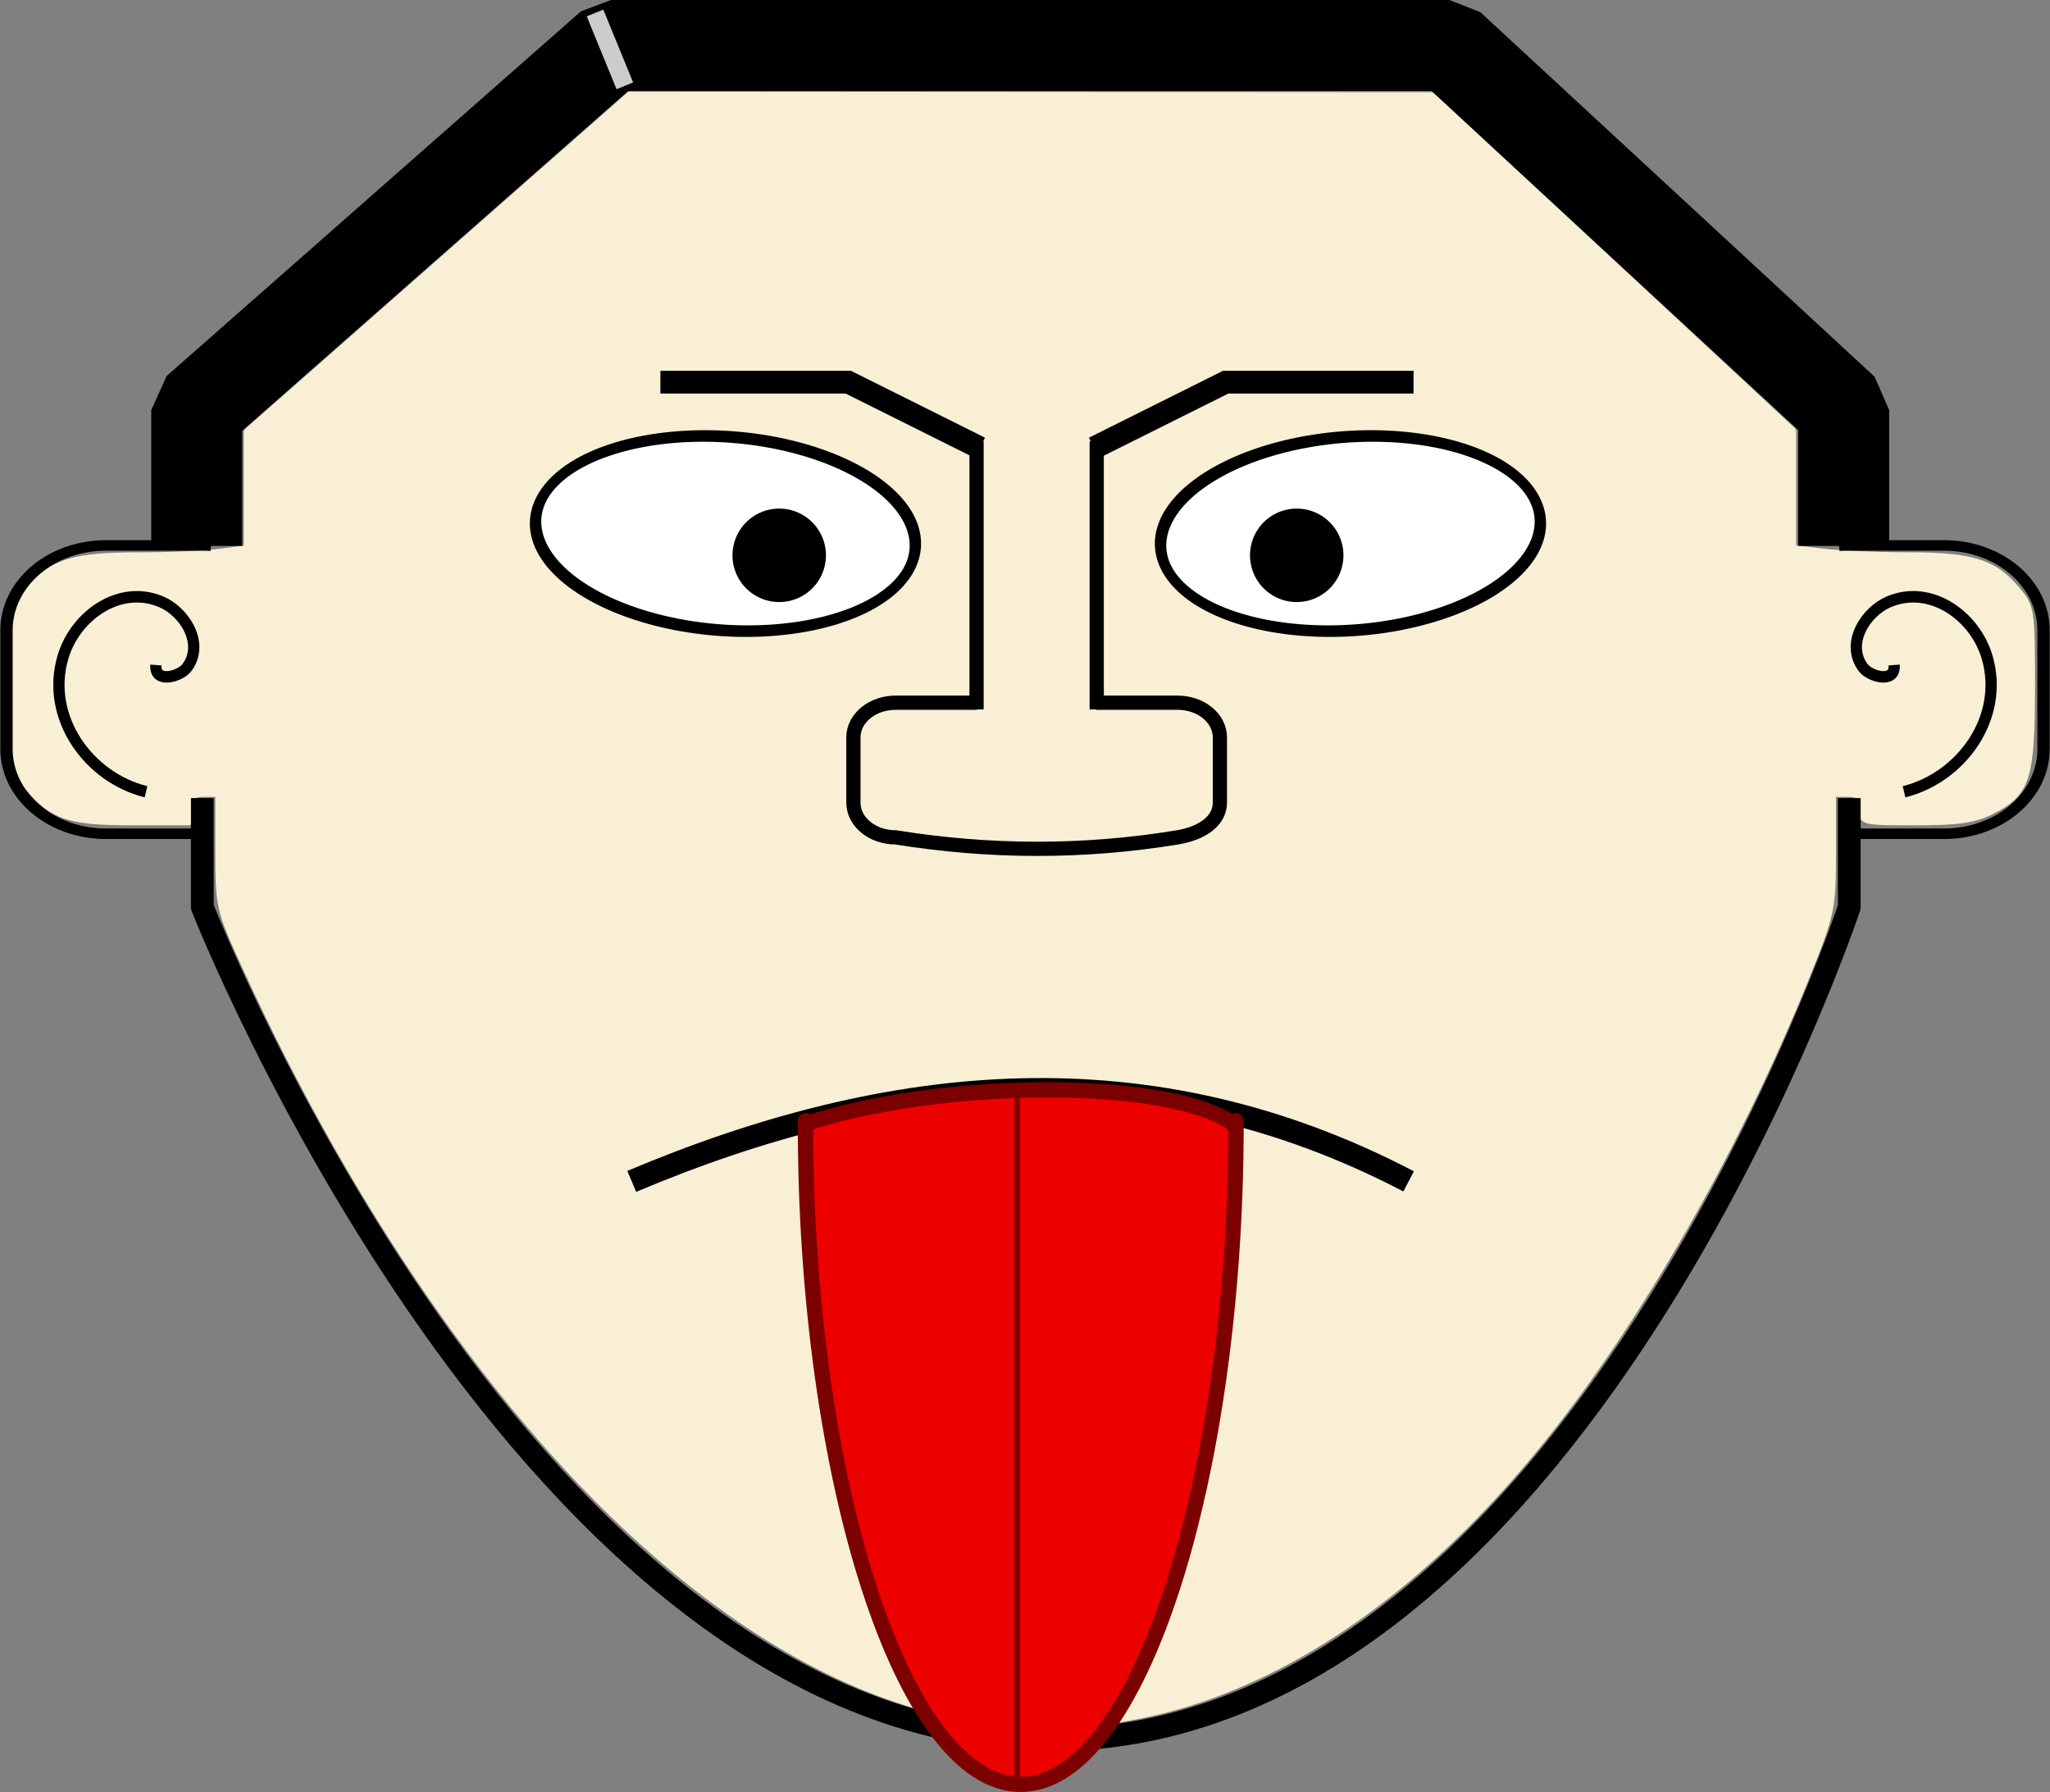 <svg xmlns="http://www.w3.org/2000/svg" viewBox="0 0 360.51 315.09"><rect x="0" y="0" width="360.51" height="315.09" fill="#808080" stroke="none"/><path stroke-linejoin="bevel" d="M172.869 302.51c-18.224-2.628-36.547-11.643-55.021-27.072-27.616-23.062-54.23-60.61-74.802-105.53-4.58-10.001-4.676-10.419-4.676-20.25V139.62h-2.5c-2 0-2.5.5-2.5 2.5v2.5H23.32c-11.148 0-14.054-.958-18.331-6.04-2.56-3.042-2.62-3.442-2.62-17.46 0-14.132.041-14.395 2.704-17.559 3.993-4.746 7.84-5.94 19.125-5.94 5.44 0 11.98-.287 14.532-.637l4.64-.635v-20.49l33.658-29.62 33.66-29.618 70.59.047 70.591.047 31.75 29.502 31.75 29.502V96.34l5.25.63c2.888.347 9.652.635 15.032.64 11.167.01 15.035 1.22 19.015 5.949 2.656 3.156 2.704 3.46 2.704 17.186 0 16.118-.834 18.728-6.981 21.864-3.131 1.597-5.898 2.01-13.48 2.01-9.508 0-9.539-.008-9.539-2.5 0-2-.5-2.5-2.5-2.5h-2.5v10.293c0 9.899-.175 10.729-4.574 21.673-11.997 29.848-29.54 60.555-46.792 81.9-29.7 36.753-64.093 53.934-98.134 49.025z" fill-rule="evenodd" stroke="#f8efd5" stroke-linecap="square" fill="#f8efd5"/><path stroke-linejoin="round" d="M325.209 142.33v17.168s-48.62 146.41-140.44 146.41c-91.817 0-149.19-146.41-149.19-146.41V142.33" stroke="#000" stroke-linecap="square" stroke-width="4" fill="none"/><g stroke="#000" fill="none"><path stroke-width=".619" d="M247.46 413.86a5.09 5.09 0 01.426-.018h4.85c2.77 0 5 2.23 5 5v6.97c0 2.77-2.23 5-5 5h-4.85c-.143 0-.286-.005-.426-.017" transform="matrix(3.5 0 0 2.987 -542.701 -1140.24)"/><path d="M156.98 359.4c.106 1.33-1.74.8-2.21.177-1.274-1.687.188-3.915 1.856-4.596 2.985-1.22 6.13 1.018 6.983 3.889 1.252 4.212-1.85 8.383-5.922 9.369" stroke-width=".802" transform="matrix(2.469 0 0 2.521 -54.486 -789.118)"/><g><path stroke-width=".619" d="M247.46 413.86a5.09 5.09 0 01.426-.018h4.85c2.77 0 5 2.23 5 5v6.97c0 2.77-2.23 5-5 5h-4.85c-.143 0-.286-.005-.426-.017" transform="matrix(-3.5 0 0 2.987 903.219 -1140.24)"/><path d="M156.98 359.4c.106 1.33-1.74.8-2.21.177-1.274-1.687.188-3.915 1.856-4.596 2.985-1.22 6.13 1.018 6.983 3.889 1.252 4.212-1.85 8.383-5.922 9.369" stroke-width=".802" transform="matrix(-2.469 0 0 2.521 415.004 -789.118)"/></g></g><path stroke-linejoin="bevel" d="M34.599 87.99V72.111l72.844-64.11h147.44l69.344 64.11V87.99" stroke="#000" stroke-linecap="square" stroke-width="16" fill="none"/><path d="M104.639 2.28l5.246 12.812" stroke="#ccc" stroke-width="3.147" fill="#ccc"/><g stroke="#000"><g fill-rule="evenodd"><path d="M51.871 453.46a6.856 3.28 0 11-13.713 0 6.856 3.28 0 1113.713 0z" stroke-width=".398" fill="#fff" transform="matrix(4.822 .63 -1.435 5.062 561.236 -2229.958)"/><path stroke-linejoin="bevel" d="M142.25 97.642a5.217 5.217 0 11-10.435 0 5.217 5.217 0 1110.434 0z" stroke-linecap="square" stroke-width="5.998"/><g><path d="M51.871 453.46a6.856 3.28 0 11-13.713 0 6.856 3.28 0 1113.713 0z" stroke-width=".398" fill="#fff" transform="matrix(-4.822 .63 1.435 5.062 -196.163 -2229.958)"/><path stroke-linejoin="bevel" d="M222.824 97.642a5.217 5.217 0 1010.434 0 5.217 5.217 0 10-10.434 0z" stroke-linecap="square" stroke-width="5.998"/></g></g><path d="M192.867 77.604v47.139M171.737 77.604v47.139" stroke-width="2.5" fill="#febdd8"/><path d="M170.557 123.554h-13.024c-4.13 0-7.455 2.725-7.455 6.11v11.46c0 3.386 3.325 6.11 7.455 6.11 16.513 2.657 33.026 2.712 49.539 0 4.04-.663 7.455-2.725 7.455-6.11v-11.46c0-3.385-3.325-6.11-7.455-6.11h-13.024" stroke-width="2.5" stroke-linecap="square" fill="none"/><path d="M172.327 78.744l-23.138-11.541h-33.054M192.397 78.744l23.138-11.541h33.054" stroke-width="4" fill="none"/></g><g><path d="M111.099 207.72c45.541-19.206 91.082-23.783 136.62 0" stroke="#000" stroke-width="4" fill="none"/><path stroke-linejoin="bevel" d="M141.719 197.68c-.042 2.15-.074-2.18-.074 0 0 61.726 16.952 116.06 37.86 116.06 20.91 0 37.862-54.333 37.862-116.06 0-2.18-.295 2.15-.336 0-11.407-8.348-52.721-7.798-75.574 0z" fill-rule="evenodd" stroke="#7c0000" stroke-linecap="square" stroke-width="2.69" fill="#ec0000"/><path d="M178.889 192.18v121.11" stroke="#7c0000" stroke-width=".984" fill="none"/></g></svg>
